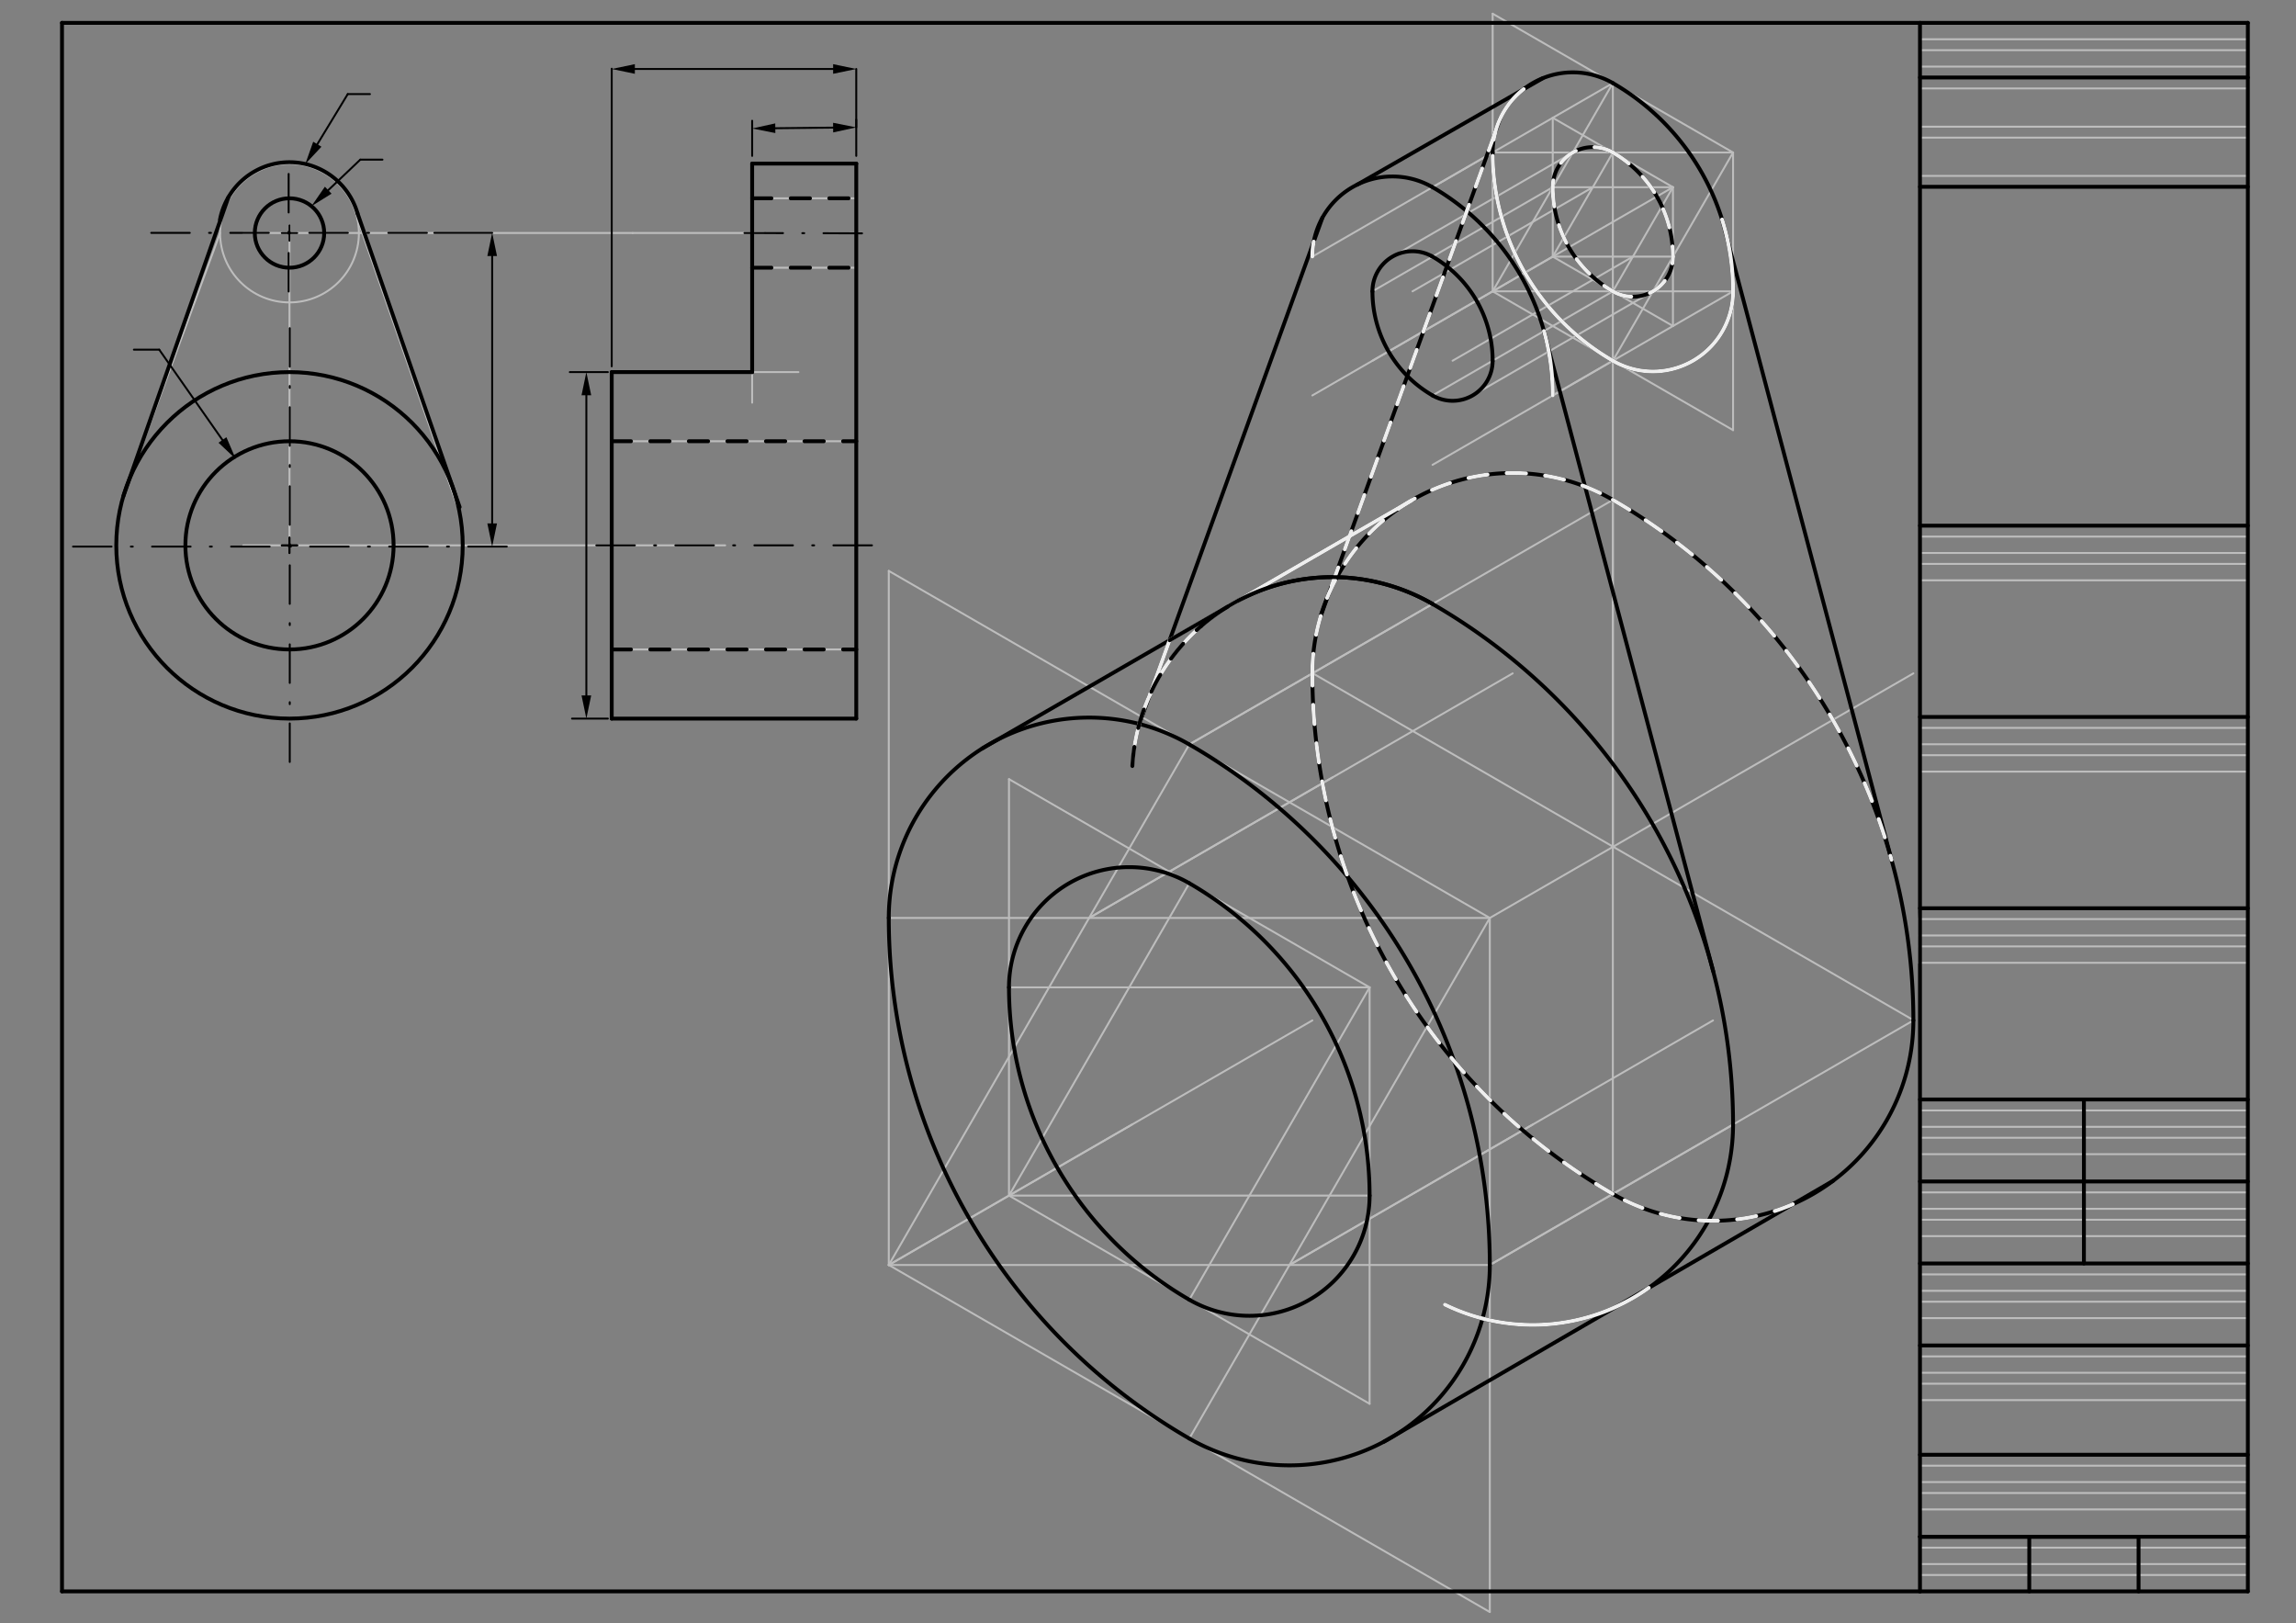 <svg xmlns="http://www.w3.org/2000/svg" class="svg--816" height="100%" preserveAspectRatio="xMidYMid meet" viewBox="0 0 1191 842" width="100%"><rect x="0" y="0" width="1191" height="842" fill="#808080" stroke="none"/><defs><marker id="marker-arrow" markerHeight="16" markerUnits="userSpaceOnUse" markerWidth="24" orient="auto-start-reverse" refX="24" refY="4" viewBox="0 0 24 8"><path d="M 0 0 L 24 4 L 0 8 z" stroke="inherit"></path></marker></defs><g class="aux-layer--949"><g class="element--733"><line stroke="#BDBDBD" stroke-dasharray="none" stroke-linecap="round" stroke-width="1" x1="995.946" x2="995.946" y1="825.397" y2="816.894"></line></g><g class="element--733"><line stroke="#BDBDBD" stroke-dasharray="none" stroke-linecap="round" stroke-width="1" x1="995.946" x2="1166.025" y1="816.894" y2="816.894"></line></g><g class="element--733"><line stroke="#BDBDBD" stroke-dasharray="none" stroke-linecap="round" stroke-width="1" x1="995.946" x2="995.946" y1="816.894" y2="811.224"></line></g><g class="element--733"><line stroke="#BDBDBD" stroke-dasharray="none" stroke-linecap="round" stroke-width="1" x1="995.946" x2="1166.025" y1="811.224" y2="811.224"></line></g><g class="element--733"><line stroke="#BDBDBD" stroke-dasharray="none" stroke-linecap="round" stroke-width="1" x1="995.946" x2="995.946" y1="811.224" y2="802.72"></line></g><g class="element--733"><line stroke="#BDBDBD" stroke-dasharray="none" stroke-linecap="round" stroke-width="1" x1="995.946" x2="1166.025" y1="802.72" y2="802.72"></line></g><g class="element--733"><line stroke="#BDBDBD" stroke-dasharray="none" stroke-linecap="round" stroke-width="1" x1="995.946" x2="995.946" y1="802.72" y2="797.051"></line></g><g class="element--733"><line stroke="#BDBDBD" stroke-dasharray="none" stroke-linecap="round" stroke-width="1" x1="995.946" x2="995.946" y1="754.531" y2="760.201"></line></g><g class="element--733"><line stroke="#BDBDBD" stroke-dasharray="none" stroke-linecap="round" stroke-width="1" x1="995.946" x2="1166.025" y1="760.201" y2="760.201"></line></g><g class="element--733"><line stroke="#BDBDBD" stroke-dasharray="none" stroke-linecap="round" stroke-width="1" x1="995.946" x2="995.946" y1="760.201" y2="768.705"></line></g><g class="element--733"><line stroke="#BDBDBD" stroke-dasharray="none" stroke-linecap="round" stroke-width="1" x1="995.946" x2="1166.025" y1="768.705" y2="768.705"></line></g><g class="element--733"><line stroke="#BDBDBD" stroke-dasharray="none" stroke-linecap="round" stroke-width="1" x1="995.946" x2="995.946" y1="768.705" y2="774.374"></line></g><g class="element--733"><line stroke="#BDBDBD" stroke-dasharray="none" stroke-linecap="round" stroke-width="1" x1="995.946" x2="1166.025" y1="774.374" y2="774.374"></line></g><g class="element--733"><line stroke="#BDBDBD" stroke-dasharray="none" stroke-linecap="round" stroke-width="1" x1="995.946" x2="995.946" y1="774.374" y2="782.878"></line></g><g class="element--733"><line stroke="#BDBDBD" stroke-dasharray="none" stroke-linecap="round" stroke-width="1" x1="995.946" x2="1166.025" y1="782.878" y2="782.878"></line></g><g class="element--733"><line stroke="#BDBDBD" stroke-dasharray="none" stroke-linecap="round" stroke-width="1" x1="995.946" x2="995.946" y1="697.838" y2="703.508"></line></g><g class="element--733"><line stroke="#BDBDBD" stroke-dasharray="none" stroke-linecap="round" stroke-width="1" x1="995.946" x2="1166.025" y1="703.508" y2="703.508"></line></g><g class="element--733"><line stroke="#BDBDBD" stroke-dasharray="none" stroke-linecap="round" stroke-width="1" x1="995.946" x2="995.946" y1="703.508" y2="712.012"></line></g><g class="element--733"><line stroke="#BDBDBD" stroke-dasharray="none" stroke-linecap="round" stroke-width="1" x1="995.946" x2="1166.025" y1="712.012" y2="712.012"></line></g><g class="element--733"><line stroke="#BDBDBD" stroke-dasharray="none" stroke-linecap="round" stroke-width="1" x1="995.946" x2="995.946" y1="712.012" y2="717.681"></line></g><g class="element--733"><line stroke="#BDBDBD" stroke-dasharray="none" stroke-linecap="round" stroke-width="1" x1="995.946" x2="1166.025" y1="717.681" y2="717.681"></line></g><g class="element--733"><line stroke="#BDBDBD" stroke-dasharray="none" stroke-linecap="round" stroke-width="1" x1="995.946" x2="995.946" y1="717.681" y2="726.185"></line></g><g class="element--733"><line stroke="#BDBDBD" stroke-dasharray="none" stroke-linecap="round" stroke-width="1" x1="995.946" x2="1166.025" y1="726.185" y2="726.185"></line></g><g class="element--733"><line stroke="#BDBDBD" stroke-dasharray="none" stroke-linecap="round" stroke-width="1" x1="995.946" x2="995.946" y1="570.279" y2="575.949"></line></g><g class="element--733"><line stroke="#BDBDBD" stroke-dasharray="none" stroke-linecap="round" stroke-width="1" x1="995.946" x2="1166.025" y1="575.949" y2="575.949"></line></g><g class="element--733"><line stroke="#BDBDBD" stroke-dasharray="none" stroke-linecap="round" stroke-width="1" x1="995.946" x2="995.946" y1="575.949" y2="584.453"></line></g><g class="element--733"><line stroke="#BDBDBD" stroke-dasharray="none" stroke-linecap="round" stroke-width="1" x1="995.946" x2="1166.025" y1="584.453" y2="584.453"></line></g><g class="element--733"><line stroke="#BDBDBD" stroke-dasharray="none" stroke-linecap="round" stroke-width="1" x1="995.946" x2="995.946" y1="584.453" y2="590.122"></line></g><g class="element--733"><line stroke="#BDBDBD" stroke-dasharray="none" stroke-linecap="round" stroke-width="1" x1="995.946" x2="1166.025" y1="590.122" y2="590.122"></line></g><g class="element--733"><line stroke="#BDBDBD" stroke-dasharray="none" stroke-linecap="round" stroke-width="1" x1="995.946" x2="995.946" y1="590.122" y2="598.626"></line></g><g class="element--733"><line stroke="#BDBDBD" stroke-dasharray="none" stroke-linecap="round" stroke-width="1" x1="995.946" x2="1166.025" y1="598.626" y2="598.626"></line></g><g class="element--733"><line stroke="#BDBDBD" stroke-dasharray="none" stroke-linecap="round" stroke-width="1" x1="995.946" x2="995.946" y1="612.799" y2="618.468"></line></g><g class="element--733"><line stroke="#BDBDBD" stroke-dasharray="none" stroke-linecap="round" stroke-width="1" x1="995.946" x2="1166.025" y1="618.468" y2="618.468"></line></g><g class="element--733"><line stroke="#BDBDBD" stroke-dasharray="none" stroke-linecap="round" stroke-width="1" x1="995.946" x2="995.946" y1="618.468" y2="626.972"></line></g><g class="element--733"><line stroke="#BDBDBD" stroke-dasharray="none" stroke-linecap="round" stroke-width="1" x1="995.946" x2="1166.025" y1="626.972" y2="626.972"></line></g><g class="element--733"><line stroke="#BDBDBD" stroke-dasharray="none" stroke-linecap="round" stroke-width="1" x1="995.946" x2="995.946" y1="626.972" y2="632.642"></line></g><g class="element--733"><line stroke="#BDBDBD" stroke-dasharray="none" stroke-linecap="round" stroke-width="1" x1="995.946" x2="1166.025" y1="632.642" y2="632.642"></line></g><g class="element--733"><line stroke="#BDBDBD" stroke-dasharray="none" stroke-linecap="round" stroke-width="1" x1="995.946" x2="995.946" y1="632.642" y2="641.145"></line></g><g class="element--733"><line stroke="#BDBDBD" stroke-dasharray="none" stroke-linecap="round" stroke-width="1" x1="995.946" x2="1166.025" y1="641.145" y2="641.145"></line></g><g class="element--733"><line stroke="#BDBDBD" stroke-dasharray="none" stroke-linecap="round" stroke-width="1" x1="995.946" x2="995.946" y1="655.319" y2="660.988"></line></g><g class="element--733"><line stroke="#BDBDBD" stroke-dasharray="none" stroke-linecap="round" stroke-width="1" x1="995.946" x2="1166.025" y1="660.988" y2="660.988"></line></g><g class="element--733"><line stroke="#BDBDBD" stroke-dasharray="none" stroke-linecap="round" stroke-width="1" x1="995.946" x2="995.946" y1="660.988" y2="669.492"></line></g><g class="element--733"><line stroke="#BDBDBD" stroke-dasharray="none" stroke-linecap="round" stroke-width="1" x1="995.946" x2="1166.025" y1="669.492" y2="669.492"></line></g><g class="element--733"><line stroke="#BDBDBD" stroke-dasharray="none" stroke-linecap="round" stroke-width="1" x1="995.946" x2="995.946" y1="669.492" y2="675.161"></line></g><g class="element--733"><line stroke="#BDBDBD" stroke-dasharray="none" stroke-linecap="round" stroke-width="1" x1="995.946" x2="1166.025" y1="675.161" y2="675.161"></line></g><g class="element--733"><line stroke="#BDBDBD" stroke-dasharray="none" stroke-linecap="round" stroke-width="1" x1="995.946" x2="995.946" y1="675.161" y2="683.665"></line></g><g class="element--733"><line stroke="#BDBDBD" stroke-dasharray="none" stroke-linecap="round" stroke-width="1" x1="995.946" x2="1166.025" y1="683.665" y2="683.665"></line></g><g class="element--733"><line stroke="#BDBDBD" stroke-dasharray="none" stroke-linecap="round" stroke-width="1" x1="995.946" x2="995.298" y1="471.067" y2="476.699"></line></g><g class="element--733"><line stroke="#BDBDBD" stroke-dasharray="none" stroke-linecap="round" stroke-width="1" x1="995.298" x2="1165.377" y1="476.699" y2="476.699"></line></g><g class="element--733"><line stroke="#BDBDBD" stroke-dasharray="none" stroke-linecap="round" stroke-width="1" x1="995.298" x2="995.298" y1="476.699" y2="485.203"></line></g><g class="element--733"><line stroke="#BDBDBD" stroke-dasharray="none" stroke-linecap="round" stroke-width="1" x1="995.298" x2="1165.377" y1="485.203" y2="485.203"></line></g><g class="element--733"><line stroke="#BDBDBD" stroke-dasharray="none" stroke-linecap="round" stroke-width="1" x1="995.298" x2="995.298" y1="485.203" y2="490.872"></line></g><g class="element--733"><line stroke="#BDBDBD" stroke-dasharray="none" stroke-linecap="round" stroke-width="1" x1="995.298" x2="1165.377" y1="490.872" y2="490.872"></line></g><g class="element--733"><line stroke="#BDBDBD" stroke-dasharray="none" stroke-linecap="round" stroke-width="1" x1="995.298" x2="995.298" y1="490.872" y2="499.376"></line></g><g class="element--733"><line stroke="#BDBDBD" stroke-dasharray="none" stroke-linecap="round" stroke-width="1" x1="995.298" x2="1165.377" y1="499.376" y2="499.376"></line></g><g class="element--733"><line stroke="#BDBDBD" stroke-dasharray="none" stroke-linecap="round" stroke-width="1" x1="995.946" x2="995.946" y1="371.854" y2="377.523"></line></g><g class="element--733"><line stroke="#BDBDBD" stroke-dasharray="none" stroke-linecap="round" stroke-width="1" x1="995.946" x2="1166.025" y1="377.523" y2="377.523"></line></g><g class="element--733"><line stroke="#BDBDBD" stroke-dasharray="none" stroke-linecap="round" stroke-width="1" x1="995.946" x2="995.946" y1="377.523" y2="386.027"></line></g><g class="element--733"><line stroke="#BDBDBD" stroke-dasharray="none" stroke-linecap="round" stroke-width="1" x1="995.946" x2="1166.025" y1="386.027" y2="386.027"></line></g><g class="element--733"><line stroke="#BDBDBD" stroke-dasharray="none" stroke-linecap="round" stroke-width="1" x1="995.946" x2="995.946" y1="386.027" y2="391.697"></line></g><g class="element--733"><line stroke="#BDBDBD" stroke-dasharray="none" stroke-linecap="round" stroke-width="1" x1="995.946" x2="1166.025" y1="391.697" y2="391.697"></line></g><g class="element--733"><line stroke="#BDBDBD" stroke-dasharray="none" stroke-linecap="round" stroke-width="1" x1="995.946" x2="995.946" y1="391.697" y2="400.201"></line></g><g class="element--733"><line stroke="#BDBDBD" stroke-dasharray="none" stroke-linecap="round" stroke-width="1" x1="995.946" x2="1166.025" y1="400.201" y2="400.201"></line></g><g class="element--733"><line stroke="#BDBDBD" stroke-dasharray="none" stroke-linecap="round" stroke-width="1" x1="995.946" x2="995.946" y1="272.642" y2="278.311"></line></g><g class="element--733"><line stroke="#BDBDBD" stroke-dasharray="none" stroke-linecap="round" stroke-width="1" x1="995.946" x2="1166.025" y1="278.311" y2="278.311"></line></g><g class="element--733"><line stroke="#BDBDBD" stroke-dasharray="none" stroke-linecap="round" stroke-width="1" x1="995.946" x2="995.946" y1="278.311" y2="286.815"></line></g><g class="element--733"><line stroke="#BDBDBD" stroke-dasharray="none" stroke-linecap="round" stroke-width="1" x1="995.946" x2="1166.025" y1="286.815" y2="286.815"></line></g><g class="element--733"><line stroke="#BDBDBD" stroke-dasharray="none" stroke-linecap="round" stroke-width="1" x1="995.946" x2="995.946" y1="286.815" y2="292.484"></line></g><g class="element--733"><line stroke="#BDBDBD" stroke-dasharray="none" stroke-linecap="round" stroke-width="1" x1="995.946" x2="1166.025" y1="292.484" y2="292.484"></line></g><g class="element--733"><line stroke="#BDBDBD" stroke-dasharray="none" stroke-linecap="round" stroke-width="1" x1="995.946" x2="995.946" y1="292.484" y2="300.988"></line></g><g class="element--733"><line stroke="#BDBDBD" stroke-dasharray="none" stroke-linecap="round" stroke-width="1" x1="995.946" x2="1166.025" y1="300.988" y2="300.988"></line></g><g class="element--733"><line stroke="#BDBDBD" stroke-dasharray="none" stroke-linecap="round" stroke-width="1" x1="1166.025" x2="995.946" y1="11.854" y2="11.854"></line></g><g class="element--733"><line stroke="#BDBDBD" stroke-dasharray="none" stroke-linecap="round" stroke-width="1" x1="995.946" x2="995.946" y1="11.854" y2="20.358"></line></g><g class="element--733"><line stroke="#BDBDBD" stroke-dasharray="none" stroke-linecap="round" stroke-width="1" x1="995.946" x2="1166.025" y1="20.358" y2="20.358"></line></g><g class="element--733"><line stroke="#BDBDBD" stroke-dasharray="none" stroke-linecap="round" stroke-width="1" x1="995.946" x2="995.946" y1="20.358" y2="26.027"></line></g><g class="element--733"><line stroke="#BDBDBD" stroke-dasharray="none" stroke-linecap="round" stroke-width="1" x1="995.946" x2="1166.025" y1="26.027" y2="26.027"></line></g><g class="element--733"><line stroke="#BDBDBD" stroke-dasharray="none" stroke-linecap="round" stroke-width="1" x1="995.946" x2="995.946" y1="26.027" y2="34.531"></line></g><g class="element--733"><line stroke="#BDBDBD" stroke-dasharray="none" stroke-linecap="round" stroke-width="1" x1="995.946" x2="1166.025" y1="34.531" y2="34.531"></line></g><g class="element--733"><line stroke="#BDBDBD" stroke-dasharray="none" stroke-linecap="round" stroke-width="1" x1="995.946" x2="995.946" y1="34.531" y2="40.201"></line></g><g class="element--733"><line stroke="#BDBDBD" stroke-dasharray="none" stroke-linecap="round" stroke-width="1" x1="995.946" x2="995.946" y1="40.201" y2="45.87"></line></g><g class="element--733"><line stroke="#BDBDBD" stroke-dasharray="none" stroke-linecap="round" stroke-width="1" x1="995.946" x2="1166.025" y1="45.87" y2="45.87"></line></g><g class="element--733"><line stroke="#BDBDBD" stroke-dasharray="none" stroke-linecap="round" stroke-width="1" x1="995.946" x2="995.946" y1="45.87" y2="65.712"></line></g><g class="element--733"><line stroke="#BDBDBD" stroke-dasharray="none" stroke-linecap="round" stroke-width="1" x1="995.946" x2="1166.025" y1="65.712" y2="65.712"></line></g><g class="element--733"><line stroke="#BDBDBD" stroke-dasharray="none" stroke-linecap="round" stroke-width="1" x1="995.946" x2="995.946" y1="65.712" y2="71.382"></line></g><g class="element--733"><line stroke="#BDBDBD" stroke-dasharray="none" stroke-linecap="round" stroke-width="1" x1="995.946" x2="1166.025" y1="71.382" y2="71.382"></line></g><g class="element--733"><line stroke="#BDBDBD" stroke-dasharray="none" stroke-linecap="round" stroke-width="1" x1="995.946" x2="995.946" y1="71.382" y2="91.224"></line></g><g class="element--733"><line stroke="#BDBDBD" stroke-dasharray="none" stroke-linecap="round" stroke-width="1" x1="995.946" x2="1166.025" y1="91.224" y2="91.224"></line></g><g class="element--733"><line stroke="#BDBDBD" stroke-dasharray="none" stroke-linecap="round" stroke-width="1" x1="995.946" x2="995.946" y1="91.224" y2="96.894"></line></g><g class="element--733"><g class="center--a87"><line x1="146.167" y1="120.854" x2="154.167" y2="120.854" stroke="#BDBDBD" stroke-width="1" stroke-linecap="round"></line><line x1="150.167" y1="116.854" x2="150.167" y2="124.854" stroke="#BDBDBD" stroke-width="1" stroke-linecap="round"></line><circle class="hit--87b" cx="150.167" cy="120.854" r="4" stroke="none" fill="transparent"></circle></g><circle cx="150.167" cy="120.854" fill="none" r="36" stroke="#BDBDBD" stroke-dasharray="none" stroke-width="1"></circle></g><g class="element--733"><g class="center--a87"><line x1="146.167" y1="120.854" x2="154.167" y2="120.854" stroke="#BDBDBD" stroke-width="1" stroke-linecap="round"></line><line x1="150.167" y1="116.854" x2="150.167" y2="124.854" stroke="#BDBDBD" stroke-width="1" stroke-linecap="round"></line><circle class="hit--87b" cx="150.167" cy="120.854" r="4" stroke="none" fill="transparent"></circle></g><circle cx="150.167" cy="120.854" fill="none" r="18" stroke="#BDBDBD" stroke-dasharray="none" stroke-width="1"></circle></g><g class="element--733"><line stroke="#BDBDBD" stroke-dasharray="none" stroke-linecap="round" stroke-width="1" x1="150.167" x2="150.167" y1="120.854" y2="282.854"></line></g><g class="element--733"><g class="center--a87"><line x1="146.167" y1="282.854" x2="154.167" y2="282.854" stroke="#BDBDBD" stroke-width="1" stroke-linecap="round"></line><line x1="150.167" y1="278.854" x2="150.167" y2="286.854" stroke="#BDBDBD" stroke-width="1" stroke-linecap="round"></line><circle class="hit--87b" cx="150.167" cy="282.854" r="4" stroke="none" fill="transparent"></circle></g><circle cx="150.167" cy="282.854" fill="none" r="54" stroke="#BDBDBD" stroke-dasharray="none" stroke-width="1"></circle></g><g class="element--733"><g class="center--a87"><line x1="146.167" y1="282.854" x2="154.167" y2="282.854" stroke="#BDBDBD" stroke-width="1" stroke-linecap="round"></line><line x1="150.167" y1="278.854" x2="150.167" y2="286.854" stroke="#BDBDBD" stroke-width="1" stroke-linecap="round"></line><circle class="hit--87b" cx="150.167" cy="282.854" r="4" stroke="none" fill="transparent"></circle></g><circle cx="150.167" cy="282.854" fill="none" r="89.858" stroke="#BDBDBD" stroke-dasharray="none" stroke-width="1"></circle></g><g class="element--733"><line stroke="#BDBDBD" stroke-dasharray="none" stroke-linecap="round" stroke-width="1" x1="185.427" x2="238.16" y1="113.595" y2="265.221"></line></g><g class="element--733"><line stroke="#BDBDBD" stroke-dasharray="none" stroke-linecap="round" stroke-width="1" x1="114.167" x2="64.09" y1="120.854" y2="257.091"></line></g><g class="element--733"><line stroke="#BDBDBD" stroke-dasharray="none" stroke-linecap="round" stroke-width="1" x1="126.167" x2="328.167" y1="120.854" y2="120.854"></line></g><g class="element--733"><line stroke="#BDBDBD" stroke-dasharray="none" stroke-linecap="round" stroke-width="1" x1="444.167" x2="444.167" y1="120.854" y2="84.854"></line></g><g class="element--733"><line stroke="#BDBDBD" stroke-dasharray="none" stroke-linecap="round" stroke-width="1" x1="444.167" x2="390.167" y1="84.854" y2="84.854"></line></g><g class="element--733"><line stroke="#BDBDBD" stroke-dasharray="none" stroke-linecap="round" stroke-width="1" x1="126.167" x2="376.167" y1="282.854" y2="282.854"></line></g><g class="element--733"><line stroke="#BDBDBD" stroke-dasharray="none" stroke-linecap="round" stroke-width="1" x1="444.167" x2="444.167" y1="120.854" y2="348.854"></line></g><g class="element--733"><line stroke="#BDBDBD" stroke-dasharray="none" stroke-linecap="round" stroke-width="1" x1="444.167" x2="444.167" y1="282.854" y2="372.712"></line></g><g class="element--733"><line stroke="#BDBDBD" stroke-dasharray="none" stroke-linecap="round" stroke-width="1" x1="444.167" x2="317.316" y1="372.712" y2="372.712"></line></g><g class="element--733"><line stroke="#BDBDBD" stroke-dasharray="none" stroke-linecap="round" stroke-width="1" x1="317.316" x2="414.167" y1="192.996" y2="192.996"></line></g><g class="element--733"><line stroke="#BDBDBD" stroke-dasharray="none" stroke-linecap="round" stroke-width="1" x1="390.167" x2="390.167" y1="84.854" y2="208.854"></line></g><g class="element--733"><line stroke="#BDBDBD" stroke-dasharray="none" stroke-linecap="round" stroke-width="1" x1="317.316" x2="317.316" y1="372.712" y2="260.854"></line></g><g class="element--733"><line stroke="#BDBDBD" stroke-dasharray="none" stroke-linecap="round" stroke-width="1" x1="317.316" x2="317.316" y1="282.854" y2="228.854"></line></g><g class="element--733"><line stroke="#BDBDBD" stroke-dasharray="none" stroke-linecap="round" stroke-width="1" x1="317.316" x2="317.316" y1="282.854" y2="336.854"></line></g><g class="element--733"><line stroke="#BDBDBD" stroke-dasharray="none" stroke-linecap="round" stroke-width="1" x1="317.316" x2="444.167" y1="336.854" y2="336.854"></line></g><g class="element--733"><line stroke="#BDBDBD" stroke-dasharray="none" stroke-linecap="round" stroke-width="1" x1="317.316" x2="444.167" y1="228.854" y2="228.854"></line></g><g class="element--733"><line stroke="#BDBDBD" stroke-dasharray="none" stroke-linecap="round" stroke-width="1" x1="317.316" x2="317.316" y1="192.996" y2="228.854"></line></g><g class="element--733"><line stroke="#BDBDBD" stroke-dasharray="none" stroke-linecap="round" stroke-width="1" x1="328.167" x2="396.167" y1="120.854" y2="120.854"></line></g><g class="element--733"><line stroke="#BDBDBD" stroke-dasharray="none" stroke-linecap="round" stroke-width="1" x1="390.167" x2="390.167" y1="120.854" y2="102.854"></line></g><g class="element--733"><line stroke="#BDBDBD" stroke-dasharray="none" stroke-linecap="round" stroke-width="1" x1="390.167" x2="390.167" y1="120.854" y2="138.854"></line></g><g class="element--733"><line stroke="#BDBDBD" stroke-dasharray="none" stroke-linecap="round" stroke-width="1" x1="390.167" x2="444.167" y1="102.854" y2="102.854"></line></g><g class="element--733"><line stroke="#BDBDBD" stroke-dasharray="none" stroke-linecap="round" stroke-width="1" x1="390.167" x2="444.167" y1="138.854" y2="138.854"></line></g><g class="element--733"><g class="center--a87"><line x1="146.167" y1="120.854" x2="154.167" y2="120.854" stroke="#BDBDBD" stroke-width="1" stroke-linecap="round"></line><line x1="150.167" y1="116.854" x2="150.167" y2="124.854" stroke="#BDBDBD" stroke-width="1" stroke-linecap="round"></line><circle class="hit--87b" cx="150.167" cy="120.854" r="4" stroke="none" fill="transparent"></circle></g><circle cx="150.167" cy="120.854" fill="none" r="18" stroke="#BDBDBD" stroke-dasharray="none" stroke-width="1"></circle></g><g class="element--733"><line stroke="#BDBDBD" stroke-dasharray="none" stroke-linecap="round" stroke-width="1" x1="523.391" x2="523.391" y1="404.109" y2="620.109"></line></g><g class="element--733"><line stroke="#BDBDBD" stroke-dasharray="none" stroke-linecap="round" stroke-width="1" x1="523.391" x2="710.452" y1="620.109" y2="728.109"></line></g><g class="element--733"><line stroke="#BDBDBD" stroke-dasharray="none" stroke-linecap="round" stroke-width="1" x1="710.452" x2="710.452" y1="728.109" y2="512.109"></line></g><g class="element--733"><line stroke="#BDBDBD" stroke-dasharray="none" stroke-linecap="round" stroke-width="1" x1="710.452" x2="523.391" y1="512.109" y2="404.109"></line></g><g class="element--733"><line stroke="#BDBDBD" stroke-dasharray="none" stroke-linecap="round" stroke-width="1" x1="710.452" x2="523.391" y1="512.109" y2="512.109"></line></g><g class="element--733"><line stroke="#BDBDBD" stroke-dasharray="none" stroke-linecap="round" stroke-width="1" x1="710.452" x2="616.921" y1="512.109" y2="674.109"></line></g><g class="element--733"><line stroke="#BDBDBD" stroke-dasharray="none" stroke-linecap="round" stroke-width="1" x1="523.391" x2="616.921" y1="620.109" y2="458.109"></line></g><g class="element--733"><line stroke="#BDBDBD" stroke-dasharray="none" stroke-linecap="round" stroke-width="1" x1="523.391" x2="710.452" y1="620.109" y2="620.109"></line></g><g class="element--733"><line stroke="#BDBDBD" stroke-dasharray="none" stroke-linecap="round" stroke-width="1" x1="772.806" x2="772.806" y1="476.109" y2="836.109"></line></g><g class="element--733"><line stroke="#BDBDBD" stroke-dasharray="none" stroke-linecap="round" stroke-width="1" x1="772.806" x2="461.037" y1="836.109" y2="656.109"></line></g><g class="element--733"><line stroke="#BDBDBD" stroke-dasharray="none" stroke-linecap="round" stroke-width="1" x1="461.037" x2="461.037" y1="656.109" y2="296.109"></line></g><g class="element--733"><line stroke="#BDBDBD" stroke-dasharray="none" stroke-linecap="round" stroke-width="1" x1="461.037" x2="772.806" y1="296.109" y2="476.109"></line></g><g class="element--733"><line stroke="#BDBDBD" stroke-dasharray="none" stroke-linecap="round" stroke-width="1" x1="616.921" x2="461.037" y1="386.109" y2="656.109"></line></g><g class="element--733"><line stroke="#BDBDBD" stroke-dasharray="none" stroke-linecap="round" stroke-width="1" x1="461.037" x2="772.806" y1="656.109" y2="656.109"></line></g><g class="element--733"><line stroke="#BDBDBD" stroke-dasharray="none" stroke-linecap="round" stroke-width="1" x1="772.806" x2="461.037" y1="476.109" y2="476.109"></line></g><g class="element--733"><line stroke="#BDBDBD" stroke-dasharray="none" stroke-linecap="round" stroke-width="1" x1="772.806" x2="616.921" y1="476.109" y2="746.109"></line></g><g class="element--733"><line stroke="#BDBDBD" stroke-dasharray="none" stroke-linecap="round" stroke-width="1" x1="668.883" x2="795.063" y1="656.109" y2="583.259"></line></g><g class="element--733"><line stroke="#BDBDBD" stroke-dasharray="none" stroke-linecap="round" stroke-width="1" x1="772.806" x2="898.987" y1="656.109" y2="583.259"></line></g><g class="element--733"><line stroke="#BDBDBD" stroke-dasharray="none" stroke-linecap="round" stroke-width="1" x1="461.037" x2="587.217" y1="656.109" y2="583.259"></line></g><g class="element--733"><line stroke="#BDBDBD" stroke-dasharray="none" stroke-linecap="round" stroke-width="1" x1="564.96" x2="691.14" y1="476.109" y2="403.259"></line></g><g class="element--733"><line stroke="#BDBDBD" stroke-dasharray="none" stroke-linecap="round" stroke-width="1" x1="616.921" x2="743.102" y1="386.109" y2="313.259"></line></g><g class="element--733"><line stroke="#BDBDBD" stroke-dasharray="none" stroke-linecap="round" stroke-width="1" x1="564.96" x2="784.671" y1="476.109" y2="349.259"></line></g><g class="element--733"><line stroke="#BDBDBD" stroke-dasharray="none" stroke-linecap="round" stroke-width="1" x1="616.921" x2="836.633" y1="386.109" y2="259.259"></line></g><g class="element--733"><line stroke="#BDBDBD" stroke-dasharray="none" stroke-linecap="round" stroke-width="1" x1="668.883" x2="888.594" y1="656.109" y2="529.259"></line></g><g class="element--733"><line stroke="#BDBDBD" stroke-dasharray="none" stroke-linecap="round" stroke-width="1" x1="772.806" x2="992.517" y1="656.109" y2="529.259"></line></g><g class="element--733"><line stroke="#BDBDBD" stroke-dasharray="none" stroke-linecap="round" stroke-width="1" x1="461.037" x2="680.748" y1="656.109" y2="529.259"></line></g><g class="element--733"><line stroke="#BDBDBD" stroke-dasharray="none" stroke-linecap="round" stroke-width="1" x1="772.806" x2="992.517" y1="476.109" y2="349.259"></line></g><g class="element--733"><line stroke="#BDBDBD" stroke-dasharray="none" stroke-linecap="round" stroke-width="1" x1="836.633" x2="836.633" y1="259.259" y2="619.18"></line></g><g class="element--733"><line stroke="#BDBDBD" stroke-dasharray="none" stroke-linecap="round" stroke-width="1" x1="680.748" x2="992.586" y1="349.1" y2="529.14"></line></g><g class="element--733"><line stroke="#BDBDBD" stroke-dasharray="none" stroke-linecap="round" stroke-width="1" x1="836.633" x2="836.633" y1="439.1" y2="115.1"></line></g><g class="element--733"><line stroke="#BDBDBD" stroke-dasharray="none" stroke-linecap="round" stroke-width="1" x1="867.81" x2="805.456" y1="169.1" y2="133.1"></line></g><g class="element--733"><line stroke="#BDBDBD" stroke-dasharray="none" stroke-linecap="round" stroke-width="1" x1="805.456" x2="805.456" y1="133.1" y2="61.1"></line></g><g class="element--733"><line stroke="#BDBDBD" stroke-dasharray="none" stroke-linecap="round" stroke-width="1" x1="805.456" x2="867.81" y1="61.1" y2="97.1"></line></g><g class="element--733"><line stroke="#BDBDBD" stroke-dasharray="none" stroke-linecap="round" stroke-width="1" x1="867.81" x2="867.81" y1="97.1" y2="169.1"></line></g><g class="element--733"><line stroke="#BDBDBD" stroke-dasharray="none" stroke-linecap="round" stroke-width="1" x1="867.81" x2="805.456" y1="97.1" y2="97.1"></line></g><g class="element--733"><line stroke="#BDBDBD" stroke-dasharray="none" stroke-linecap="round" stroke-width="1" x1="867.81" x2="836.633" y1="97.1" y2="151.1"></line></g><g class="element--733"><line stroke="#BDBDBD" stroke-dasharray="none" stroke-linecap="round" stroke-width="1" x1="805.456" x2="836.633" y1="133.1" y2="79.1"></line></g><g class="element--733"><line stroke="#BDBDBD" stroke-dasharray="none" stroke-linecap="round" stroke-width="1" x1="805.456" x2="867.81" y1="133.1" y2="133.1"></line></g><g class="element--733"><line stroke="#BDBDBD" stroke-dasharray="none" stroke-linecap="round" stroke-width="1" x1="836.633" x2="836.633" y1="115.1" y2="43.1"></line></g><g class="element--733"><line stroke="#BDBDBD" stroke-dasharray="none" stroke-linecap="round" stroke-width="1" x1="898.987" x2="898.987" y1="79.1" y2="223.1"></line></g><g class="element--733"><line stroke="#BDBDBD" stroke-dasharray="none" stroke-linecap="round" stroke-width="1" x1="898.987" x2="774.279" y1="223.1" y2="151.1"></line></g><g class="element--733"><line stroke="#BDBDBD" stroke-dasharray="none" stroke-linecap="round" stroke-width="1" x1="774.279" x2="774.279" y1="151.1" y2="7.1"></line></g><g class="element--733"><line stroke="#BDBDBD" stroke-dasharray="none" stroke-linecap="round" stroke-width="1" x1="774.279" x2="898.987" y1="7.1" y2="79.1"></line></g><g class="element--733"><line stroke="#BDBDBD" stroke-dasharray="none" stroke-linecap="round" stroke-width="1" x1="898.987" x2="774.279" y1="79.1" y2="79.1"></line></g><g class="element--733"><line stroke="#BDBDBD" stroke-dasharray="none" stroke-linecap="round" stroke-width="1" x1="898.987" x2="836.633" y1="79.1" y2="187.1"></line></g><g class="element--733"><line stroke="#BDBDBD" stroke-dasharray="none" stroke-linecap="round" stroke-width="1" x1="774.279" x2="836.633" y1="151.1" y2="43.1"></line></g><g class="element--733"><line stroke="#BDBDBD" stroke-dasharray="none" stroke-linecap="round" stroke-width="1" x1="774.279" x2="898.987" y1="151.1" y2="151.1"></line></g><g class="element--733"><line stroke="#BDBDBD" stroke-dasharray="none" stroke-linecap="round" stroke-width="1" x1="847.025" x2="753.494" y1="133.1" y2="187.1"></line></g><g class="element--733"><line stroke="#BDBDBD" stroke-dasharray="none" stroke-linecap="round" stroke-width="1" x1="836.633" x2="743.102" y1="151.1" y2="205.1"></line></g><g class="element--733"><line stroke="#BDBDBD" stroke-dasharray="none" stroke-linecap="round" stroke-width="1" x1="826.24" x2="732.71" y1="97.1" y2="151.1"></line></g><g class="element--733"><line stroke="#BDBDBD" stroke-dasharray="none" stroke-linecap="round" stroke-width="1" x1="805.456" x2="711.925" y1="97.1" y2="151.1"></line></g><g class="element--733"><line stroke="#BDBDBD" stroke-dasharray="none" stroke-linecap="round" stroke-width="1" x1="805.456" x2="711.925" y1="133.1" y2="187.1"></line></g><g class="element--733"><line stroke="#BDBDBD" stroke-dasharray="none" stroke-linecap="round" stroke-width="1" x1="867.81" x2="774.279" y1="97.1" y2="151.1"></line></g><g class="element--733"><line stroke="#BDBDBD" stroke-dasharray="none" stroke-linecap="round" stroke-width="1" x1="815.848" x2="722.317" y1="79.1" y2="133.1"></line></g><g class="element--733"><line stroke="#BDBDBD" stroke-dasharray="none" stroke-linecap="round" stroke-width="1" x1="836.633" x2="743.102" y1="43.1" y2="97.1"></line></g><g class="element--733"><line stroke="#BDBDBD" stroke-dasharray="none" stroke-linecap="round" stroke-width="1" x1="774.279" x2="680.748" y1="79.1" y2="133.1"></line></g><g class="element--733"><line stroke="#BDBDBD" stroke-dasharray="none" stroke-linecap="round" stroke-width="1" x1="898.987" x2="805.456" y1="151.1" y2="205.1"></line></g><g class="element--733"><line stroke="#BDBDBD" stroke-dasharray="none" stroke-linecap="round" stroke-width="1" x1="857.417" x2="763.887" y1="151.1" y2="205.1"></line></g><g class="element--733"><line stroke="#BDBDBD" stroke-dasharray="none" stroke-linecap="round" stroke-width="1" x1="836.633" x2="743.102" y1="187.1" y2="241.1"></line></g><g class="element--733"><line stroke="#BDBDBD" stroke-dasharray="none" stroke-linecap="round" stroke-width="1" x1="774.279" x2="680.748" y1="151.1" y2="205.1"></line></g></g><g class="main-layer--75a"><g class="element--733"><line stroke="#000000" stroke-dasharray="none" stroke-linecap="round" stroke-width="2" x1="32.167" x2="1166.025" y1="11.854" y2="11.854"></line></g><g class="element--733"><line stroke="#000000" stroke-dasharray="none" stroke-linecap="round" stroke-width="2" x1="1166.025" x2="1166.025" y1="11.854" y2="825.397"></line></g><g class="element--733"><line stroke="#000000" stroke-dasharray="none" stroke-linecap="round" stroke-width="2" x1="1166.025" x2="995.946" y1="825.397" y2="825.397"></line></g><g class="element--733"><line stroke="#000000" stroke-dasharray="none" stroke-linecap="round" stroke-width="2" x1="995.946" x2="1166.025" y1="797.051" y2="797.051"></line></g><g class="element--733"><line stroke="#000000" stroke-dasharray="none" stroke-linecap="round" stroke-width="2" x1="995.946" x2="1166.025" y1="754.531" y2="754.531"></line></g><g class="element--733"><line stroke="#000000" stroke-dasharray="none" stroke-linecap="round" stroke-width="2" x1="995.946" x2="1166.025" y1="697.838" y2="697.838"></line></g><g class="element--733"><line stroke="#000000" stroke-dasharray="none" stroke-linecap="round" stroke-width="2" x1="995.946" x2="1166.025" y1="655.319" y2="655.319"></line></g><g class="element--733"><line stroke="#000000" stroke-dasharray="none" stroke-linecap="round" stroke-width="2" x1="995.946" x2="1166.025" y1="612.799" y2="612.799"></line></g><g class="element--733"><line stroke="#000000" stroke-dasharray="none" stroke-linecap="round" stroke-width="2" x1="995.946" x2="1166.025" y1="570.279" y2="570.279"></line></g><g class="element--733"><line stroke="#000000" stroke-dasharray="none" stroke-linecap="round" stroke-width="2" x1="995.946" x2="1166.025" y1="471.067" y2="471.067"></line></g><g class="element--733"><line stroke="#000000" stroke-dasharray="none" stroke-linecap="round" stroke-width="2" x1="995.946" x2="1166.025" y1="371.854" y2="371.854"></line></g><g class="element--733"><line stroke="#000000" stroke-dasharray="none" stroke-linecap="round" stroke-width="2" x1="995.946" x2="1166.025" y1="272.642" y2="272.642"></line></g><g class="element--733"><line stroke="#000000" stroke-dasharray="none" stroke-linecap="round" stroke-width="2" x1="995.946" x2="1166.025" y1="40.201" y2="40.201"></line></g><g class="element--733"><line stroke="#000000" stroke-dasharray="none" stroke-linecap="round" stroke-width="2" x1="995.946" x2="1166.025" y1="96.894" y2="96.894"></line></g><g class="element--733"><line stroke="#000000" stroke-dasharray="none" stroke-linecap="round" stroke-width="2" x1="995.946" x2="995.946" y1="11.854" y2="825.397"></line></g><g class="element--733"><line stroke="#000000" stroke-dasharray="none" stroke-linecap="round" stroke-width="2" x1="32.167" x2="32.167" y1="11.854" y2="825.397"></line></g><g class="element--733"><line stroke="#000000" stroke-dasharray="none" stroke-linecap="round" stroke-width="2" x1="995.946" x2="32.167" y1="825.397" y2="825.397"></line></g><g class="element--733"><g class="center--a87"><line x1="146.167" y1="120.854" x2="154.167" y2="120.854" stroke="#000000" stroke-width="1" stroke-linecap="round"></line><line x1="150.167" y1="116.854" x2="150.167" y2="124.854" stroke="#000000" stroke-width="1" stroke-linecap="round"></line><circle class="hit--87b" cx="150.167" cy="120.854" r="4" stroke="none" fill="transparent"></circle></g><circle cx="150.167" cy="120.854" fill="none" r="18" stroke="#000000" stroke-dasharray="none" stroke-width="2"></circle></g><g class="element--733"><g class="center--a87"><line x1="146.167" y1="282.854" x2="154.167" y2="282.854" stroke="#000000" stroke-width="1" stroke-linecap="round"></line><line x1="150.167" y1="278.854" x2="150.167" y2="286.854" stroke="#000000" stroke-width="1" stroke-linecap="round"></line><circle class="hit--87b" cx="150.167" cy="282.854" r="4" stroke="none" fill="transparent"></circle></g><circle cx="150.167" cy="282.854" fill="none" r="54" stroke="#000000" stroke-dasharray="none" stroke-width="2"></circle></g><g class="element--733"><g class="center--a87"><line x1="146.167" y1="282.854" x2="154.167" y2="282.854" stroke="#000000" stroke-width="1" stroke-linecap="round"></line><line x1="150.167" y1="278.854" x2="150.167" y2="286.854" stroke="#000000" stroke-width="1" stroke-linecap="round"></line><circle class="hit--87b" cx="150.167" cy="282.854" r="4" stroke="none" fill="transparent"></circle></g><circle cx="150.167" cy="282.854" fill="none" r="89.858" stroke="#000000" stroke-dasharray="none" stroke-width="2"></circle></g><g class="element--733"><line stroke="#000000" stroke-dasharray="none" stroke-linecap="round" stroke-width="2" x1="185.427" x2="238.429" y1="110.595" y2="262.995"></line></g><g class="element--733"><path d="M 185.427 110.595 A 36.723 36.723 0 0 0 114.091 113.989" fill="none" stroke="#000000" stroke-dasharray="none" stroke-linecap="round" stroke-width="2"></path></g><g class="element--733"><line stroke="#000000" stroke-dasharray="none" stroke-linecap="round" stroke-width="2" x1="317.316" x2="444.167" y1="372.712" y2="372.712"></line></g><g class="element--733"><line stroke="#000000" stroke-dasharray="none" stroke-linecap="round" stroke-width="2" x1="444.167" x2="444.167" y1="372.712" y2="84.854"></line></g><g class="element--733"><line stroke="#000000" stroke-dasharray="none" stroke-linecap="round" stroke-width="2" x1="444.167" x2="390.167" y1="84.854" y2="84.854"></line></g><g class="element--733"><line stroke="#000000" stroke-dasharray="none" stroke-linecap="round" stroke-width="2" x1="390.167" x2="390.167" y1="84.854" y2="192.996"></line></g><g class="element--733"><line stroke="#000000" stroke-dasharray="none" stroke-linecap="round" stroke-width="2" x1="390.167" x2="317.316" y1="192.996" y2="192.996"></line></g><g class="element--733"><line stroke="#000000" stroke-dasharray="none" stroke-linecap="round" stroke-width="2" x1="317.316" x2="317.316" y1="192.996" y2="372.712"></line></g><g class="element--733"><line stroke="#000000" stroke-dasharray="10" stroke-linecap="round" stroke-width="2" x1="390.167" x2="444.167" y1="102.854" y2="102.854"></line></g><g class="element--733"><line stroke="#000000" stroke-dasharray="10" stroke-linecap="round" stroke-width="2" x1="390.167" x2="444.167" y1="138.854" y2="138.854"></line></g><g class="element--733"><line stroke="#000000" stroke-dasharray="10" stroke-linecap="round" stroke-width="2" x1="317.316" x2="444.167" y1="228.854" y2="228.854"></line></g><g class="element--733"><line stroke="#000000" stroke-dasharray="10" stroke-linecap="round" stroke-width="2" x1="317.316" x2="444.167" y1="336.854" y2="336.854"></line></g><g class="element--733"><line stroke="#000000" stroke-dasharray="20, 10, 1, 10" stroke-linecap="round" stroke-width="1" x1="150.304" x2="150.304" y1="395.205" y2="169.702"></line></g><g class="element--733"><line stroke="#000000" stroke-dasharray="20, 10, 1, 10" stroke-linecap="round" stroke-width="1" x1="37.875" x2="269.304" y1="283.491" y2="283.491"></line></g><g class="element--733"><line stroke="#000000" stroke-dasharray="none" stroke-linecap="round" stroke-width="2" x1="118.496" x2="64.042" y1="102.266" y2="257.222"></line></g><g class="element--733"><line stroke="#000000" stroke-dasharray="20, 10, 1, 10" stroke-linecap="round" stroke-width="1" x1="149.732" x2="149.732" y1="90.205" y2="154.777"></line></g><g class="element--733"><line stroke="#000000" stroke-dasharray="20, 10, 1, 10" stroke-linecap="round" stroke-width="1" x1="78.446" x2="225.304" y1="120.777" y2="120.777"></line></g><g class="element--733"><line stroke="#000000" stroke-dasharray="20, 10, 1, 10" stroke-linecap="round" stroke-width="1" x1="386.167" x2="457.018" y1="120.854" y2="121.062"></line></g><g class="element--733"><line stroke="#000000" stroke-dasharray="20, 10, 1, 10" stroke-linecap="round" stroke-width="1" x1="309.316" x2="458.161" y1="282.854" y2="282.854"></line></g><g class="element--733"><line stroke="#000000" stroke-dasharray="none" stroke-linecap="round" stroke-width="1" x1="444.167" x2="444.167" y1="80.854" y2="62.062"></line></g><g class="element--733"><line stroke="#000000" stroke-dasharray="none" stroke-linecap="round" stroke-width="1" x1="390.167" x2="390.167" y1="80.854" y2="62.634"></line></g><g class="element--733"><line stroke="#000000" stroke-dasharray="none" stroke-linecap="round" stroke-width="1" x1="432.167" x2="402.166" y1="66.189" y2="66.507"></line><path d="M444.167,66.062 l12,2.5 l0,-5 z" fill="#000000" stroke="#000000" stroke-width="0" transform="rotate(179.394, 444.167, 66.062)"></path><path d="M390.167,66.634 l12,2.5 l0,-5 z" fill="#000000" stroke="#000000" stroke-width="0" transform="rotate(359.394, 390.167, 66.634)"></path></g><g class="element--733"><line stroke="#000000" stroke-dasharray="none" stroke-linecap="round" stroke-width="1" x1="444.167" x2="444.167" y1="66.062" y2="35.777"></line></g><g class="element--733"><line stroke="#000000" stroke-dasharray="none" stroke-linecap="round" stroke-width="1" x1="317.316" x2="317.316" y1="189.996" y2="35.634"></line></g><g class="element--733"><line stroke="#000000" stroke-dasharray="none" stroke-linecap="round" stroke-width="1" x1="432.167" x2="329.316" y1="35.777" y2="35.777"></line><path d="M444.167,35.777 l12,2.5 l0,-5 z" fill="#000000" stroke="#000000" stroke-width="0" transform="rotate(180, 444.167, 35.777)"></path><path d="M317.316,35.777 l12,2.5 l0,-5 z" fill="#000000" stroke="#000000" stroke-width="0" transform="rotate(0, 317.316, 35.777)"></path></g><g class="element--733"><line stroke="#000000" stroke-dasharray="none" stroke-linecap="round" stroke-width="1" x1="315.316" x2="295.589" y1="192.996" y2="192.996"></line></g><g class="element--733"><line stroke="#000000" stroke-dasharray="none" stroke-linecap="round" stroke-width="1" x1="315.316" x2="296.732" y1="372.712" y2="372.712"></line></g><g class="element--733"><line stroke="#000000" stroke-dasharray="none" stroke-linecap="round" stroke-width="1" x1="304.161" x2="304.161" y1="204.996" y2="360.712"></line><path d="M304.161,192.996 l12,2.5 l0,-5 z" fill="#000000" stroke="#000000" stroke-width="0" transform="rotate(90, 304.161, 192.996)"></path><path d="M304.161,372.712 l12,2.5 l0,-5 z" fill="#000000" stroke="#000000" stroke-width="0" transform="rotate(270, 304.161, 372.712)"></path></g><g class="element--733"><line stroke="#000000" stroke-dasharray="none" stroke-linecap="round" stroke-width="1" x1="225.304" x2="255.304" y1="120.777" y2="120.777"></line></g><g class="element--733"><line stroke="#000000" stroke-dasharray="none" stroke-linecap="round" stroke-width="1" x1="255.304" x2="255.304" y1="132.777" y2="271.491"></line><path d="M255.304,120.777 l12,2.5 l0,-5 z" fill="#000000" stroke="#000000" stroke-width="0" transform="rotate(90, 255.304, 120.777)"></path><path d="M255.304,283.491 l12,2.5 l0,-5 z" fill="#000000" stroke="#000000" stroke-width="0" transform="rotate(270, 255.304, 283.491)"></path></g><g class="element--733"><line stroke="#000000" stroke-dasharray="none" stroke-linecap="round" stroke-width="1" x1="115.392" x2="82.589" y1="228.198" y2="181.348"></line><path d="M122.275,238.028 l12,2.5 l0,-5 z" fill="#000000" stroke="#000000" stroke-width="0" transform="rotate(235.001, 122.275, 238.028)"></path></g><g class="element--733"><line stroke="#000000" stroke-dasharray="none" stroke-linecap="round" stroke-width="1" x1="82.589" x2="69.446" y1="181.348" y2="181.348"></line></g><g class="element--733"><line stroke="#000000" stroke-dasharray="none" stroke-linecap="round" stroke-width="1" x1="170.255" x2="186.891" y1="98.648" y2="82.805"></line><path d="M161.566,106.924 l12,2.5 l0,-5 z" fill="#000000" stroke="#000000" stroke-width="0" transform="rotate(316.397, 161.566, 106.924)"></path></g><g class="element--733"><line stroke="#000000" stroke-dasharray="none" stroke-linecap="round" stroke-width="1" x1="186.891" x2="198.391" y1="82.805" y2="82.805"></line></g><g class="element--733"><line stroke="#000000" stroke-dasharray="none" stroke-linecap="round" stroke-width="1" x1="164.602" x2="180.391" y1="74.803" y2="48.805"></line><path d="M158.373,85.06 l12,2.5 l0,-5 z" fill="#000000" stroke="#000000" stroke-width="0" transform="rotate(301.269, 158.373, 85.06)"></path></g><g class="element--733"><line stroke="#000000" stroke-dasharray="none" stroke-linecap="round" stroke-width="1" x1="180.391" x2="191.891" y1="48.805" y2="48.805"></line></g><g class="element--733"><path d="M 616.921 458.109 A 62.354 62.354 0 0 0 523.391 512.109" fill="none" stroke="#000000" stroke-dasharray="none" stroke-linecap="round" stroke-width="2"></path></g><g class="element--733"><path d="M 710.452 620.109 A 62.354 62.354 0 0 1 616.921 674.109" fill="none" stroke="#000000" stroke-dasharray="none" stroke-linecap="round" stroke-width="2"></path></g><g class="element--733"><path d="M 616.921 458.109 A 187.061 187.061 0 0 1 710.452 620.109" fill="none" stroke="#000000" stroke-dasharray="none" stroke-linecap="round" stroke-width="2"></path></g><g class="element--733"><path d="M 523.391 512.109 A 187.061 187.061 0 0 0 616.921 674.109" fill="none" stroke="#000000" stroke-dasharray="none" stroke-linecap="round" stroke-width="2"></path></g><g class="element--733"><path d="M 616.921 386.109 A 103.923 103.923 0 0 0 461.037 476.109" fill="none" stroke="#000000" stroke-dasharray="none" stroke-linecap="round" stroke-width="2"></path></g><g class="element--733"><path d="M 772.806 656.109 A 103.923 103.923 0 0 1 616.921 746.109" fill="none" stroke="#000000" stroke-dasharray="none" stroke-linecap="round" stroke-width="2"></path></g><g class="element--733"><path d="M 461.037 476.109 A 311.769 311.769 0 0 0 616.921 746.109" fill="none" stroke="#000000" stroke-dasharray="none" stroke-linecap="round" stroke-width="2"></path></g><g class="element--733"><path d="M 616.921 386.109 A 311.769 311.769 0 0 1 772.806 656.109" fill="none" stroke="#000000" stroke-dasharray="none" stroke-linecap="round" stroke-width="2"></path></g><g class="element--733"><path d="M 898.987 583.259 A 103.923 103.923 0 0 1 749.509 676.665" fill="none" stroke="#000000" stroke-dasharray="none" stroke-linecap="round" stroke-width="2"></path></g><g class="element--733"><path d="M 743.102 313.259 A 103.923 103.923 0 0 0 587.387 397.323" fill="none" stroke="#000000" stroke-dasharray="none" stroke-linecap="round" stroke-width="2"></path></g><g class="element--733"><path d="M 898.987 583.259 A 311.769 311.769 0 0 0 743.102 313.259" fill="none" stroke="#000000" stroke-dasharray="none" stroke-linecap="round" stroke-width="2"></path></g><g class="element--733"><path d="M 836.633 259.259 A 103.923 103.923 0 0 0 680.748 349.1" fill="none" stroke="#000000" stroke-dasharray="none" stroke-linecap="round" stroke-width="2"></path></g><g class="element--733"><path d="M 992.517 529.259 A 103.923 103.923 0 0 1 836.3 619.066" fill="none" stroke="#000000" stroke-dasharray="none" stroke-linecap="round" stroke-width="2"></path></g><g class="element--733"><path d="M 992.517 529.259 A 311.769 311.769 0 0 0 836.633 259.259" fill="none" stroke="#000000" stroke-dasharray="none" stroke-linecap="round" stroke-width="2"></path></g><g class="element--733"><path d="M 680.748 349.1 A 311.769 311.769 0 0 0 836.633 619.259" fill="none" stroke="#000000" stroke-dasharray="none" stroke-linecap="round" stroke-width="2"></path></g><g class="element--733"><path d="M 836.633 79.1 A 20.785 20.785 0 0 0 805.456 97.1" fill="none" stroke="#000000" stroke-dasharray="none" stroke-linecap="round" stroke-width="2"></path></g><g class="element--733"><path d="M 867.81 133.1 A 20.785 20.785 0 0 1 836.633 151.1" fill="none" stroke="#000000" stroke-dasharray="none" stroke-linecap="round" stroke-width="2"></path></g><g class="element--733"><path d="M 836.633 79.1 A 62.354 62.354 0 0 1 867.81 133.1" fill="none" stroke="#000000" stroke-dasharray="none" stroke-linecap="round" stroke-width="2"></path></g><g class="element--733"><path d="M 805.456 97.1 A 62.354 62.354 0 0 0 836.633 151.1" fill="none" stroke="#000000" stroke-dasharray="none" stroke-linecap="round" stroke-width="2"></path></g><g class="element--733"><path d="M 836.633 43.1 A 41.569 41.569 0 0 0 774.279 79.1" fill="none" stroke="#000000" stroke-dasharray="none" stroke-linecap="round" stroke-width="2"></path></g><g class="element--733"><path d="M 898.987 151.1 A 41.569 41.569 0 0 1 836.633 187.1" fill="none" stroke="#000000" stroke-dasharray="none" stroke-linecap="round" stroke-width="2"></path></g><g class="element--733"><path d="M 898.987 151.1 A 124.708 124.708 0 0 0 836.633 43.1" fill="none" stroke="#000000" stroke-dasharray="none" stroke-linecap="round" stroke-width="2"></path></g><g class="element--733"><path d="M 774.279 79.1 A 124.708 124.708 0 0 0 836.633 187.1" fill="none" stroke="#000000" stroke-dasharray="none" stroke-linecap="round" stroke-width="2"></path></g><g class="element--733"><path d="M 743.102 205.1 A 20.785 20.785 0 0 0 774.279 187.149" fill="none" stroke="#000000" stroke-dasharray="none" stroke-linecap="round" stroke-width="2"></path></g><g class="element--733"><path d="M 711.925 151.1 A 20.785 20.785 0 0 1 742.647 132.845" fill="none" stroke="#000000" stroke-dasharray="none" stroke-linecap="round" stroke-width="2"></path></g><g class="element--733"><path d="M 774.279 187.149 A 62.354 62.354 0 0 0 742.65 132.842" fill="none" stroke="#000000" stroke-dasharray="none" stroke-linecap="round" stroke-width="2"></path></g><g class="element--733"><path d="M 711.925 151.1 A 62.354 62.354 0 0 0 743.102 205.1" fill="none" stroke="#000000" stroke-dasharray="none" stroke-linecap="round" stroke-width="2"></path></g><g class="element--733"><path d="M 680.748 133.1 A 41.569 41.569 0 0 1 742.667 96.853" fill="none" stroke="#000000" stroke-dasharray="none" stroke-linecap="round" stroke-width="2"></path></g><g class="element--733"><path d="M 742.667 96.853 A 124.706 124.706 0 0 1 805.454 205.1" fill="none" stroke="#000000" stroke-dasharray="none" stroke-linecap="round" stroke-width="2"></path></g><g class="element--733"><line stroke="#000000" stroke-dasharray="none" stroke-linecap="round" stroke-width="2" x1="893.305" x2="981.171" y1="113.886" y2="445.917"></line></g><g class="element--733"><line stroke="#000000" stroke-dasharray="none" stroke-linecap="round" stroke-width="2" x1="800.905" x2="888.686" y1="171.728" y2="503.781"></line></g><g class="element--733"><line stroke="#000000" stroke-dasharray="none" stroke-linecap="round" stroke-width="2" x1="778.183" x2="685.1" y1="61.512" y2="319.504"></line></g><g class="element--733"><line stroke="#000000" stroke-dasharray="none" stroke-linecap="round" stroke-width="2" x1="685.969" x2="590.993" y1="112.931" y2="375.5"></line></g><g class="element--733"><line stroke="#000000" stroke-dasharray="none" stroke-linecap="round" stroke-width="2" x1="703.975" x2="800.346" y1="95.797" y2="40.532"></line></g><g class="element--733"><line stroke="#000000" stroke-dasharray="none" stroke-linecap="round" stroke-width="2" x1="717.768" x2="950.973" y1="747.817" y2="612.393"></line></g><g class="element--733"><line stroke="#000000" stroke-dasharray="none" stroke-linecap="round" stroke-width="2" x1="509.436" x2="734.568" y1="388.263" y2="258.186"></line></g><g class="element--733"><path d="M 855.248 667.981 A 103.923 103.923 0 0 1 749.509 676.665" fill="none" stroke="#EEEEEE" stroke-dasharray="none" stroke-linecap="round" stroke-width="2"></path></g><g class="element--733"><path d="M 641.519 311.948 A 103.923 103.923 0 0 0 587.387 397.323" fill="none" stroke="#EEEEEE" stroke-dasharray="none" stroke-linecap="round" stroke-width="2"></path></g><g class="element--733"><line stroke="#EEEEEE" stroke-dasharray="none" stroke-linecap="round" stroke-width="2" x1="596.409" x2="606.706" y1="360.527" y2="332.062"></line></g><g class="element--733"><path d="M 929.964 624.593 A 103.923 103.923 0 0 1 836.495 619.18" fill="none" stroke="#EEEEEE" stroke-dasharray="10" stroke-linecap="round" stroke-width="2"></path></g><g class="element--733"><path d="M 836.495 619.18 A 311.769 311.769 0 0 1 680.748 349.1" fill="none" stroke="#EEEEEE" stroke-dasharray="10" stroke-linecap="round" stroke-width="2"></path></g><g class="element--733"><path d="M 680.748 349.1 A 103.923 103.923 0 0 1 836.633 259.259" fill="none" stroke="#EEEEEE" stroke-dasharray="10" stroke-linecap="round" stroke-width="2"></path></g><g class="element--733"><path d="M 836.633 259.259 A 311.769 311.769 0 0 1 981.172 445.92" fill="none" stroke="#EEEEEE" stroke-dasharray="10" stroke-linecap="round" stroke-width="2"></path></g><g class="element--733"><line stroke="#EEEEEE" stroke-dasharray="none" stroke-linecap="round" stroke-width="2" x1="606.706" x2="732.291" y1="332.062" y2="259.502"></line></g><g class="element--733"><line stroke="#EEEEEE" stroke-dasharray="10" stroke-linecap="round" stroke-width="2" x1="775.63" x2="689.046" y1="68.588" y2="308.568"></line></g><g class="element--733"><path d="M 898.987 151.1 A 41.569 41.569 0 0 1 836.633 187.1" fill="none" stroke="#EEEEEE" stroke-dasharray="none" stroke-linecap="round" stroke-width="2"></path></g><g class="element--733"><path d="M 790.378 46.248 A 41.569 41.569 0 0 0 774.819 72.421" fill="none" stroke="#EEEEEE" stroke-dasharray="none" stroke-linecap="round" stroke-width="2"></path></g><g class="element--733"><path d="M 836.633 187.1 A 124.708 124.708 0 0 1 774.291 80.838" fill="none" stroke="#EEEEEE" stroke-dasharray="none" stroke-linecap="round" stroke-width="2"></path></g><g class="element--733"><path d="M 898.987 151.1 A 124.708 124.708 0 0 0 893.305 113.886" fill="none" stroke="#EEEEEE" stroke-dasharray="none" stroke-linecap="round" stroke-width="2"></path></g><g class="element--733"><path d="M 805.454 205.1 A 124.706 124.706 0 0 0 800.905 171.728" fill="none" stroke="#EEEEEE" stroke-dasharray="none" stroke-linecap="round" stroke-width="2"></path></g><g class="element--733"><path d="M 680.748 133.1 A 41.569 41.569 0 0 1 681.477 125.35" fill="none" stroke="#EEEEEE" stroke-dasharray="none" stroke-linecap="round" stroke-width="2"></path></g><g class="element--733"><path d="M 836.633 79.1 A 20.785 20.785 0 0 0 805.456 97.1" fill="none" stroke="#EEEEEE" stroke-dasharray="10" stroke-linecap="round" stroke-width="2"></path></g><g class="element--733"><path d="M 836.633 151.1 A 20.785 20.785 0 0 0 867.81 133.1" fill="none" stroke="#EEEEEE" stroke-dasharray="10" stroke-linecap="round" stroke-width="2"></path></g><g class="element--733"><path d="M 836.633 79.1 A 62.354 62.354 0 0 1 867.81 133.1" fill="none" stroke="#EEEEEE" stroke-dasharray="10" stroke-linecap="round" stroke-width="2"></path></g><g class="element--733"><path d="M 805.456 97.1 A 62.354 62.354 0 0 0 836.633 151.1" fill="none" stroke="#EEEEEE" stroke-dasharray="10" stroke-linecap="round" stroke-width="2"></path></g><g class="element--733"><path d="M 743.102 313.259 A 103.923 103.923 0 0 0 623.204 324.616" fill="none" stroke="#000000" stroke-dasharray="none" stroke-linecap="round" stroke-width="2"></path></g><g class="element--733"><line stroke="#000000" stroke-dasharray="none" stroke-linecap="round" stroke-width="2" x1="606.706" x2="636.822" y1="332.062" y2="314.675"></line></g><g class="element--733"><path d="M 587.387 397.323 A 103.923 103.923 0 0 1 623.001 324.793" fill="none" stroke="#000000" stroke-dasharray="10" stroke-linecap="round" stroke-width="2"></path></g><g class="element--733"><line stroke="#000000" stroke-dasharray="none" stroke-linecap="round" stroke-width="2" x1="1080.986" x2="1080.986" y1="570.279" y2="655.319"></line></g><g class="element--733"><line stroke="#000000" stroke-dasharray="none" stroke-linecap="round" stroke-width="2" x1="995.946" x2="1052.639" y1="797.051" y2="797.051"></line></g><g class="element--733"><line stroke="#000000" stroke-dasharray="none" stroke-linecap="round" stroke-width="2" x1="1052.639" x2="1052.639" y1="797.051" y2="825.397"></line></g><g class="element--733"><line stroke="#000000" stroke-dasharray="none" stroke-linecap="round" stroke-width="2" x1="1052.639" x2="1109.332" y1="797.051" y2="797.051"></line></g><g class="element--733"><line stroke="#000000" stroke-dasharray="none" stroke-linecap="round" stroke-width="2" x1="1109.332" x2="1109.332" y1="797.051" y2="825.397"></line></g></g><g class="snaps-layer--ac6"></g><g class="temp-layer--52d"></g></svg>
